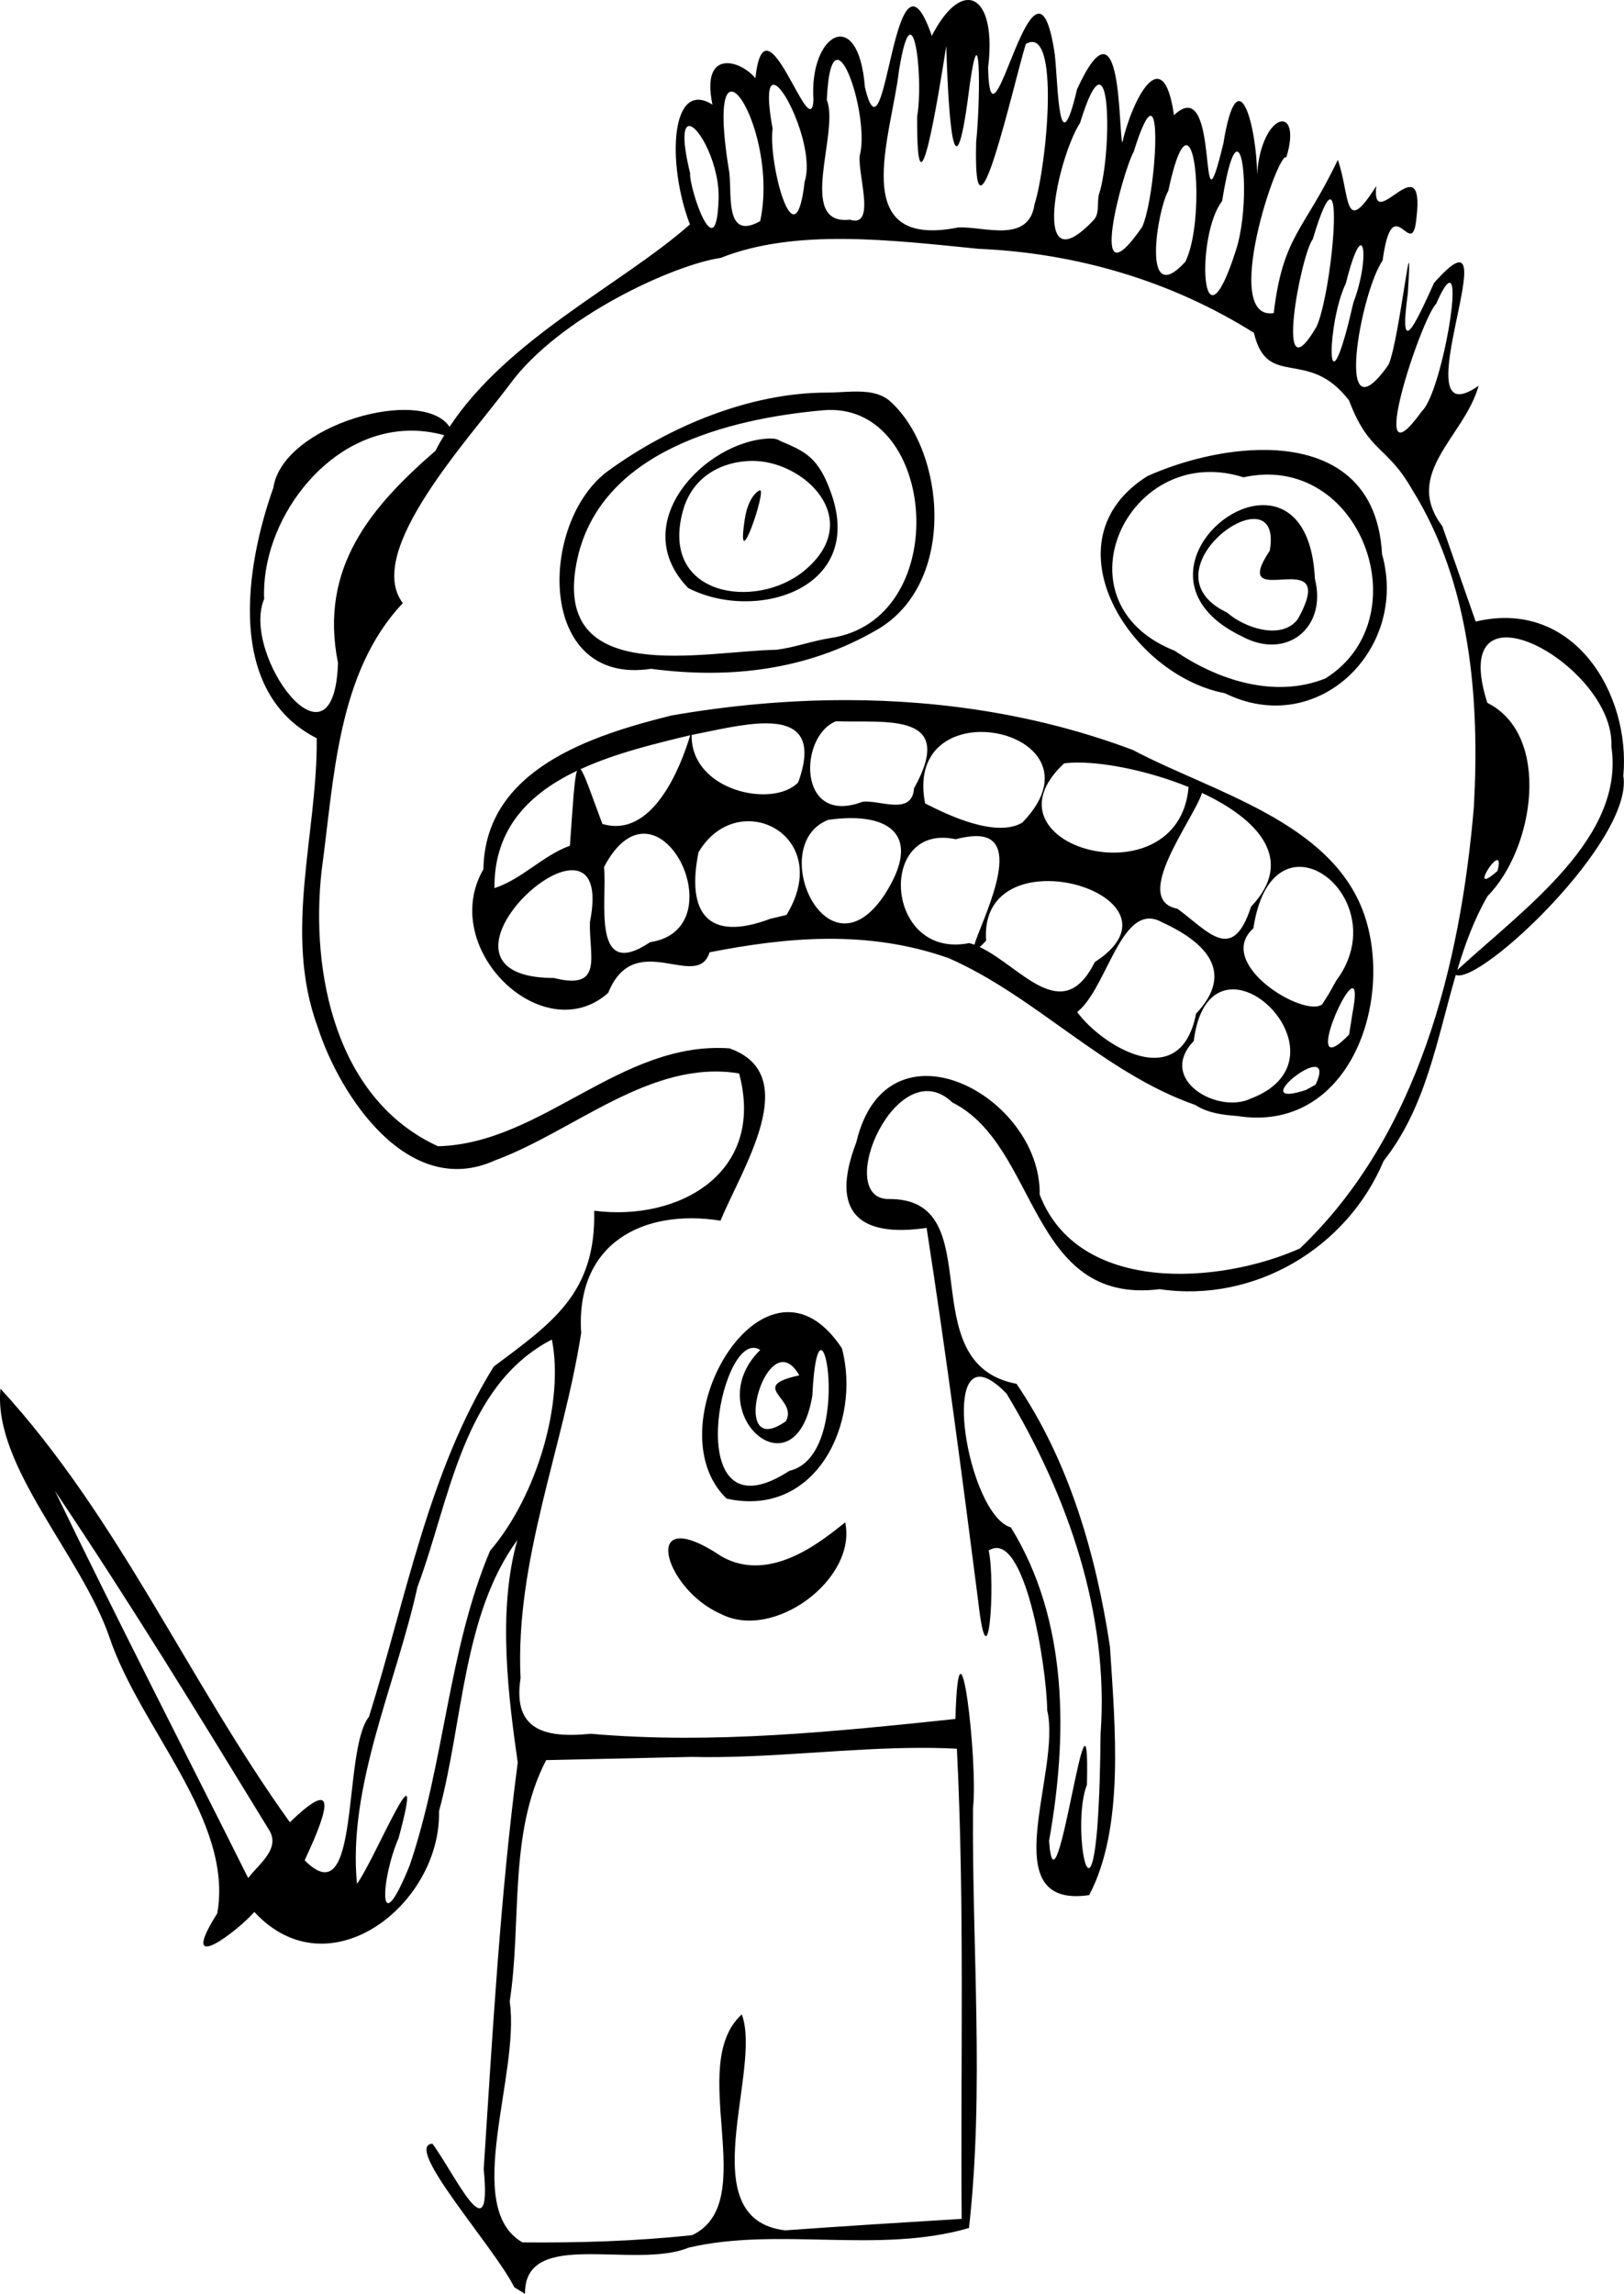 <?xml version="1.0" encoding="UTF-8" standalone="no"?>
<svg
   xmlns:dc="http://purl.org/dc/elements/1.1/"
   xmlns:cc="http://creativecommons.org/ns#"
   xmlns:rdf="http://www.w3.org/1999/02/22-rdf-syntax-ns#"
   xmlns:svg="http://www.w3.org/2000/svg"
   xmlns="http://www.w3.org/2000/svg"
   version="1.1"
   id="svg2"
   viewBox="0 0 244.352 345.109"
   height="97.398mm"
   width="68.962mm">
  <defs
     id="defs4" />
  <g
     transform="translate(-333.166,-117.245)"
     id="layer1">
    <path
       id="path4355"
       transform="translate(643.979,167.521)"
       d="m -165.135,-50.275 c -1.589,-0.012 -3.572,1.693 -5.477,5.395 -5.825,-16.971 -6.799,21.258 -10.064,7.73 -0.966,-12.499 -8.458,-8.022 -7.738,1.943 -0.45,7.038 -7.297,-16.578 -8.74,-3.311 -2.3,-2.761 -8.223,-4.449 -6.461,3.984 -6.289,-3.96 -6.905,8.834 -3.391,18.025 -10.324,9.102 -27.286,17.026 -36.168,30.443 -4.19,-6.172 -25.103,-0.302 -26.506,9.16 -4.277,12.037 -7.127,30.756 6.523,37.697 0.136,14.295 -5.103,29.288 0.152,43.461 3.362,10.479 13.693,25.919 26.633,20.062 12.03,-4.433 23.491,-15.273 36.766,-13.098 4.013,14.93 -9.013,22.302 -21.803,20.658 0.288,12.455 -6.388,16.907 -15.117,23.447 -9.858,15.917 -13.214,34.973 -18.77,52.684 -4.077,5.094 -1.146,30.246 -9.676,21.596 2.634,-5.654 6.01,-13.695 -2.225,-5.723 -15.254,-21.226 -25.788,-45.913 -43.549,-65.236 -1.141,11.622 12.102,24.981 16.383,37.348 4.581,13.746 18.711,27.532 16.244,41.578 -6.297,9.976 3.425,2.352 5.572,-0.201 11.226,12.174 28.119,-1.17 27.787,-15.143 3.642,-13.458 3.565,-29.58 11.789,-40.807 -3.083,10.822 -1.265,24.093 0.057,33.479 -2.656,20.289 -3.784,40.754 -5.119,61.166 1.312,13.242 -4.374,0.631 -7.725,-3.832 -4.462,0.338 9.284,15.484 12.328,21.605 l 1.617,0.996 c -0.161,-10.018 16.453,-3.588 24.641,-6.965 13.492,-3.152 28.633,1.006 42.156,-2.949 2.342,-20.892 0.428,-42.19 0.609,-63.229 0.776,-6.831 -2.148,-32.072 -2.648,-13.354 -18.229,1.916 -36.547,3.83 -54.885,2.23 -6.588,0.654 -11.793,-0.333 -10.547,-8.354 -0.845,-17.706 6.411,-34.589 9.119,-51.934 -0.875,-13.494 9.289,-18.748 20.967,-16.908 3.23,-7.85 12.545,-21.958 1.348,-25.924 -16.401,-1.143 -28.173,14.333 -43.859,14.73 -15.384,-7.051 -19.219,-26.076 -17.51,-41.455 1.894,-13.787 2.298,-29.748 12.221,-40.262 -5.897,-7.715 9.953,-24.655 16.102,-32.926 7.452,-10.178 24.761,-18.006 31.699,-19 11.254,-4.474 25.621,-2.685 38.809,-1.375 14.781,0.637 29.057,4.848 41.451,12.645 2,8.58 8.15,2.085 14.314,10.178 3.015,7.973 5.663,6.688 9.488,13.398 8.771,14.068 10.18,31.433 9.295,47.641 -1.998,23.777 -8.378,49.608 -26.191,66.535 -12.108,5.4 -33.353,6.919 -39.143,-8.098 0.243,-14.92 -23.012,-27.294 -27.594,-7.873 -4.117,10.724 0.643,14.339 10.578,12.871 2.897,18.669 5.362,37.434 7.766,56.18 1.525,13.519 2.616,-2.834 1.582,-7.639 5.365,-3.437 8.721,17.333 8.799,24.051 2.209,9.209 -8.332,29.92 6.314,27.793 5.351,-10.174 3.896,-25.297 3.123,-37.406 -2.072,-13.74 -6.139,-27.91 -14.057,-39.518 -16.22,-3.079 -3.55,-28.14 -19.398,-27.797 -8.178,-0.349 1.47,-22.467 9.764,-14.52 13.036,6.542 11.442,30.53 31.17,28.08 14.207,2.101 28.178,-6.129 33.703,-19.301 6.411,-8.108 8.033,-18.346 10.855,-27.977 3.703,1.529 26.77,-20.317 25.211,-29.965 1.116,-12.31 -7.435,-26.72 -22.213,-23.197 l -5.021,-14.346 c -6.054,-8.001 3.375,-13.501 5.455,-21.129 -12.273,8.565 5.547,-29.37 -6.699,-15.475 -2.858,6.29 -5.336,11.693 -3.949,1.578 0.872,-13.614 -1.205,6.849 -2.898,10.727 -8.349,11.837 -4.171,-11.042 -0.896,-15.662 1.532,-11.352 4.46,0.662 5.104,-6.52 1.288,-11.276 -6.856,2.938 -6.061,-4.691 -4.948,7.836 -3.89,1.442 -5.781,-3.949 -5.097,10.725 -8.25,11.338 -9.643,23.062 -8.024,1.2 0.626,-24.487 1.898,-23.439 2.481,-8.116 -3.734,-6.961 -4.408,2.57 -0.019,-6.94 -2.854,-18.252 -5.07,-4.652 -4.033,16.657 -0.237,-11.126 -7.428,-4.256 -1.688,-11.754 -6.476,-1.788 -7.77,4.127 -0.621,-1.585 0.042,-22.987 -6.814,-8.029 -2.782,11.796 -2.83,-0.382 -3.344,-5.193 -2.957,-20.428 -9.66,17.699 -10.045,1.963 0.816,-6.499 -0.669,-10.188 -2.992,-10.205 z m -8.773,5.221 c 1.193,-0.285 1.798,8.444 1.092,12.293 -0.103,17.547 3.223,-3.251 4.377,-10.576 0.226,7.106 0.928,24.652 3.211,8.301 1.942,-15.667 2.015,-0.858 1.291,6.117 -0.509,18.989 5.623,-8.813 7.471,-14.732 5.246,-3.124 3.142,18.427 1.318,24.084 -0.867,5.994 -7.531,3.342 -11.469,3.508 -16.853,3.379 -10.069,-13.684 -8.918,-23.686 0.603,-3.704 1.16,-5.197 1.627,-5.309 z m -10.859,3.783 c 1.807,0.195 4.293,9.444 3.412,13.969 -0.82,2.221 2.688,11.462 -1.592,10.078 -8.125,0.92 -1.492,-13.231 -3.461,-17.99 0.18,-4.171 0.758,-5.884 1.469,-6.047 0.057,-0.013 0.114,-0.016 0.172,-0.01 z m 39.398,3.729 c 1.744,0.275 1.359,12.34 -0.131,16.619 -0.226,1.257 0.119,2.826 -0.758,3.754 -9.629,10.183 -5.485,-9.281 -2.041,-14.629 1.202,-3.913 2.106,-5.558 2.754,-5.732 0.061,-0.016 0.12,-0.021 0.176,-0.012 z m -48.943,0.027 c 1.834,0.389 6.067,10.073 4.566,14.572 -1.442,12.854 -5.529,-3.03 -4.816,-7.98 -0.921,-5.024 -0.584,-6.769 0.25,-6.592 z m -6.354,1.02 c 2.165,0.279 6.136,10.653 4.232,19.488 -5.653,3.186 -4.086,-4.879 -4.732,-7.836 -1.31,-8.17 -0.807,-11.438 0.297,-11.646 0.066,-0.012 0.133,-0.015 0.203,-0.006 z m 62.967,3.645 c 1.536,-0.059 0.357,13.264 -1.275,16.738 -8.432,12.184 -2.98,-8.228 -1.25,-11.357 1.199,-3.854 2.013,-5.361 2.525,-5.381 z m -69.516,1.547 c 1.446,-0.322 4.917,6.045 4.498,11.502 -0.416,9.939 -4.463,-2.451 -4.254,-4.396 -1.204,-4.932 -1.001,-6.937 -0.244,-7.105 z m 74.908,2.873 c 1.833,0.073 2.24,12.651 -0.152,17.535 -6.728,7.337 -4.203,-7.901 -2.57,-10.666 1.071,-5.011 2.006,-6.898 2.723,-6.869 z m 7.6,0.959 c 1.286,-0.122 1.629,9.432 -0.141,14.83 -5.337,16.781 -6.077,-2.278 -2.088,-7.367 0.865,-5.353 1.644,-7.407 2.229,-7.463 z m 14.035,7.188 c 1.47,-0.009 -0.172,15.016 -2.047,19.148 -6.489,11.103 -2.41,-10.752 -0.566,-13.168 1.288,-4.304 2.123,-5.977 2.613,-5.98 z m 4.617,6.914 c 0.723,0.018 0.482,4.44 -1.127,8.631 l -0.693,2.904 c -3.516,13.838 -3.205,-0.076 -0.438,-5.809 1.042,-4.162 1.824,-5.737 2.258,-5.727 z m 13.336,5.633 c 1.677,-0.074 -1.527,16.938 -4.17,19.342 -8.702,12.093 -0.151,-13.852 2.162,-16.172 0.974,-2.227 1.621,-3.153 2.008,-3.17 z m -89.881,16.375 c -1.29,0.033 -2.6,0.15 -3.818,0.15 -11.6,0.002 -23.774,5.132 -32.896,11.783 -10.429,7.603 -10.898,32.4 6.461,29.771 11.768,1.555 23.495,0.246 34.031,-5.893 12.037,-7.013 10.256,-26.864 1.967,-34.332 -1.502,-1.354 -3.594,-1.535 -5.744,-1.48 z m -2.805,2.766 c 15.768,0.548 17.613,31.573 -0.398,34.301 -2.771,0.42 -5.411,1.426 -8.178,1.773 -10.971,0.185 -33.7,5.686 -30.092,-13.055 3.248,-16.87 22.931,-21.716 37.1,-22.975 0.537,-0.048 1.06,-0.063 1.568,-0.045 z m -64.193,3.121 c 1.823,-0.071 3.704,0.139 5.623,0.674 -0.464,0.763 -0.908,1.539 -1.316,2.338 -9.592,8.352 -17.567,17.507 -14.666,31.926 -0.6,17.878 -14.654,-1.281 -11.111,-9.621 -0.513,-11.496 9.102,-24.836 21.471,-25.316 z m 54.949,1.17 c -0.142,-0.006 -0.286,-0.004 -0.432,0.002 -9.599,0.371 -21.608,12.748 -12.191,22.488 9.977,5.157 26.608,0.318 21.549,-14.178 -1.937,-5.55 -3.959,-6.347 -7.66,-7.934 -0.426,-0.272 -0.84,-0.361 -1.266,-0.379 z m 74.416,1.721 c -6.11,-0.094 -12.734,1.611 -17.91,3.922 -15.499,9.689 -2.653,29.98 11.621,32.674 13.991,6.904 27.695,-6.646 23.654,-20.916 -0.606,-11.56 -8.436,-15.542 -17.365,-15.68 z m -77.59,1.648 c 7.982,-0.164 17.304,8.836 8.023,16.52 -7.219,5.977 -21.757,3.906 -18.279,-8.941 1.463,-5.405 6.075,-7.492 10.256,-7.578 z m 69.402,1.666 c 1.499,0.031 3.07,0.284 4.691,0.801 17.686,-3.901 26.808,21.197 12.352,30.256 -7.636,3.068 -16.204,0.265 -22.672,-4.154 -16.708,-6.606 -8.863,-27.199 5.629,-26.902 z m -68.051,2.754 c -0.298,0.061 -1.778,1.02 -2.283,4.365 -1.415,9.372 3.346,-4.583 2.283,-4.365 z m 75.406,2.24 c -7.948,0.34 -16.967,13.005 -2.846,19.758 6.745,3.632 12.801,-1.381 10.943,-8.672 -0.368,-7.793 -3.647,-10.857 -7.332,-11.08 -0.253,-0.015 -0.509,-0.017 -0.766,-0.006 z m -1.24,2.078 c 1.879,-0.083 3.169,1.233 2.541,4.779 -6.478,9.735 10.843,-1.641 4.24,10.258 -2.436,3.304 -8.129,1.301 -10.654,-0.957 -9.592,-4.533 -0.93,-13.869 3.873,-14.08 z m 37.916,17.822 c 0.209,-0.008 0.425,-0.005 0.646,0.01 5.899,0.389 15.755,8.772 15.379,16.361 2.069,13.712 -12.958,24.287 -23.178,33.656 1.166,-3.873 2.544,-7.639 4.549,-11.109 7.066,-7.154 9.646,-24.225 -0.029,-29.08 -2.226,-6.954 -0.507,-9.713 2.633,-9.838 z m -99.076,9.428 c -8.809,-0.009 -17.637,0.804 -26.311,2.312 -12.095,3.011 -28.063,8.107 -28.301,23.125 -6.893,11.962 9.026,27.252 18.775,18.611 3.976,-9.88 13.405,-0.153 15.254,-6.109 11.679,-2.287 23.826,-3.421 36.016,0.895 13.195,5.825 23.27,17.25 37.072,22.08 1.853,1.2 4.111,1.5 6.26,1.648 16.908,2.699 23.762,-17.317 19.082,-30.512 -4.972,-13.817 -22.706,-18.176 -34.732,-24.545 -13.799,-5.189 -28.433,-7.491 -43.115,-7.506 z m -1.561,3.184 c 7.639,0.245 18.174,-1.45 11.74,10.088 -0.288,4.215 -5.289,1.664 -7.764,2.029 -9.816,3.713 -9.606,-9.908 -3.977,-12.117 z m -10.576,0.312 c 4.477,-0.006 7.43,1.834 4.891,8.883 -3.801,3.948 -16.179,1.29 -16.035,-7.139 3.433,-0.663 7.725,-1.74 11.145,-1.744 z m 32.846,1.301 c 6.677,0.211 13.357,5.8 5.768,13.631 -3.943,2.335 -11.241,-1.137 -14.629,-2.891 -1.525,-7.816 3.668,-10.905 8.861,-10.74 z m -44.201,0.486 c -1.408,4.718 -5.653,15.626 -13.221,13.338 -1.759,-4.692 -2.702,-7.598 -3.293,-8.227 5.236,-2.408 11.262,-3.851 16.514,-5.111 z m 58.344,4.111 c 4.379,-0.004 10.894,1.34 16.643,3.686 -0.001,6.71e-4 -0.002,0.001 -0.004,0.002 -1.5,17.443 -32.084,8.872 -18.73,-3.561 0.621,-0.085 1.324,-0.126 2.092,-0.127 z m -75.375,1.23 c -0.397,1.081 -0.603,4.642 -1.072,11.281 -4.116,1.496 -7.216,5.037 -11.357,6.381 -0.077,-9.097 5.393,-14.304 12.43,-17.662 z m 94.035,3.34 c 8.349,3.9 14.156,9.996 7.375,17.119 -2.789,8.588 -6.368,3.773 -11.053,0.311 -7.083,-1.352 2.37,-13.357 3.678,-17.43 z m -53.088,3.791 c 6.913,-0.097 10.508,3.413 5.369,11.453 -8.719,13.288 -17.988,-7.489 -8.52,-11.193 1.107,-0.158 2.163,-0.246 3.15,-0.26 z m -15.512,0.473 c 5.754,-0.253 11.109,5.823 6.088,14.088 l -2.467,0.592 c -9.309,3.501 -12.639,-0.799 -10.777,-10.023 1.844,-3.12 4.541,-4.541 7.156,-4.656 z m -15.014,1.887 c 6.205,0.552 10.557,14.81 0.576,16.299 -8.946,6.013 -6.417,-6.402 -6.938,-11.303 2.018,-3.842 4.293,-5.18 6.361,-4.996 z m 50.07,0.361 c 6.806,0.432 0.292,12.904 -0.705,16.326 -0.257,-0.095 -0.513,-0.181 -0.77,-0.248 -12.733,2.539 -13.925,-18.197 -2.037,-15.625 0.973,-0.257 1.819,-0.401 2.553,-0.449 0.344,-0.022 0.663,-0.023 0.959,-0.004 z m 77.988,3.586 c 0.243,0.025 0.317,0.466 0.018,1.631 -3.931,3.494 -0.886,-1.721 -0.018,-1.631 z m -29.883,1.025 c 5.679,-0.13 11.722,8.947 5.662,17.07 l -1.107,1.967 -1.041,1.656 c -2.762,2.047 -16.245,-6.144 -10.344,-11.449 0.982,-6.581 3.856,-9.176 6.83,-9.244 z m -109.58,0.512 c 0.213,-0.012 0.42,-0.009 0.619,0.012 2.122,0.22 3.378,2.381 2.309,7.75 -0.199,4.999 2.189,10.373 -5.412,8.447 -16.881,-0.047 -4.118,-15.823 2.484,-16.209 z m 71.264,1.633 c 8.025,-0.299 17.298,5.915 7.619,12.18 -4.875,9.825 -11.174,0.602 -17.312,-2.262 0.261,-0.236 0.566,-0.532 0.961,-0.951 -0.448,-6.264 3.918,-8.788 8.732,-8.967 z m 15.631,5.639 c 0.651,-0.044 1.35,0.123 2.113,0.553 6.749,3.075 10.931,7.598 5.115,13.746 -2.388,12.299 -14.318,4.684 -17.889,-0.244 3.996,-3.118 6.105,-13.748 10.66,-14.055 z m 30.738,10.477 c 0.439,-0.054 0.564,0.948 0.025,3.756 l -0.5,3.197 c -6.631,6.914 -1.092,-6.76 0.475,-6.953 z m -17.729,0.174 c 6.412,0.28 13.875,12.067 2.449,16.428 -4.915,2.374 -14.144,-2.825 -8.584,-8.656 0.687,-5.396 2.964,-7.567 5.518,-7.762 0.204,-0.016 0.41,-0.019 0.617,-0.01 z m 12.115,11.658 c 0.736,0.032 0.991,0.742 0.086,2.67 l -1.428,0.795 c -7.407,2.45 -0.865,-3.56 1.342,-3.465 z m -79.189,36.896 c -9.639,-0.111 -18.149,19.62 -9.33,28.059 13.518,2.964 20.286,-11.518 17.338,-22.615 -2.521,-3.826 -5.309,-5.412 -8.008,-5.443 z m -35.635,4.123 c 1.872,9.292 -2.188,23.511 -9.297,31.775 -6.32,14.985 -6.83,31.892 -12.096,47.332 -4.876,12.085 -4.352,2.077 -1.668,-4.105 4.376,-16.207 -3.612,3.315 -6.262,6.883 -1.426,-14.727 5.887,-30.061 9.102,-44.674 4.862,-12.937 6.753,-30.239 20.221,-37.211 z m 30.236,1.248 c 0.37,-0.024 0.744,0.077 1.115,0.322 -9.308,9.13 5.276,22.427 7.842,6.861 0.954,-19.622 6.654,8.991 -3.449,11.318 -15.802,10.295 -11.059,-18.143 -5.508,-18.502 z m 4.703,2.145 c 0.754,0.074 1.539,0.665 2.291,1.994 -7.879,1.711 -0.155,3.441 -2.008,6.889 -7.55,5.372 -4.357,-9.283 -0.283,-8.883 z m 29.498,2.201 c 0.986,0.032 2.299,0.797 3.988,2.555 9.185,15.26 15.456,33.155 14.135,51.189 -0.049,4.744 -0.145,9.492 -0.504,14.225 -1.187,14.388 -3.75,-1.097 -1.545,-6.584 0.502,-21.001 -4.677,22.383 -5.701,8.451 2.811,-15.69 2.926,-33.13 -5.74,-47.164 -5.757,-1.648 -9.957,-22.845 -4.633,-22.672 z m -139.203,17.182 c 11.182,16.616 21.671,33.749 32.115,50.842 2,2.944 -1.466,5.271 -3.039,7.402 -9.704,-19.408 -19.635,-38.707 -29.076,-58.244 z m 118.902,4.734 c -2.69,2.041 -10.979,9.51 -18.627,5.1 -12.444,-8.315 -8.667,4.905 -0.164,8.629 7.949,4.22 20.6,-5.172 18.791,-13.729 z m 11.895,33.918 c 1.646,0.005 3.282,0.045 4.91,0.131 1.179,23.549 0.537,47.155 0.719,70.73 -8.859,0.543 -17.718,1.09 -26.57,1.729 -14.302,-1.718 -3.369,-24.064 -6.512,-32.492 -8.478,7.702 3.01,28.226 -7.465,33.213 -8.475,0.911 -17.023,1.168 -25.543,1.088 -9.161,-5.3 -0.301,-25.305 -1.914,-36.25 1.857,-11.979 -0.237,-25.3 5.486,-36.305 l 21.826,-0.48 c 11.634,0.274 23.543,-1.4 35.062,-1.363 z"
       style="fill:#000000" />
  </g>
</svg>
